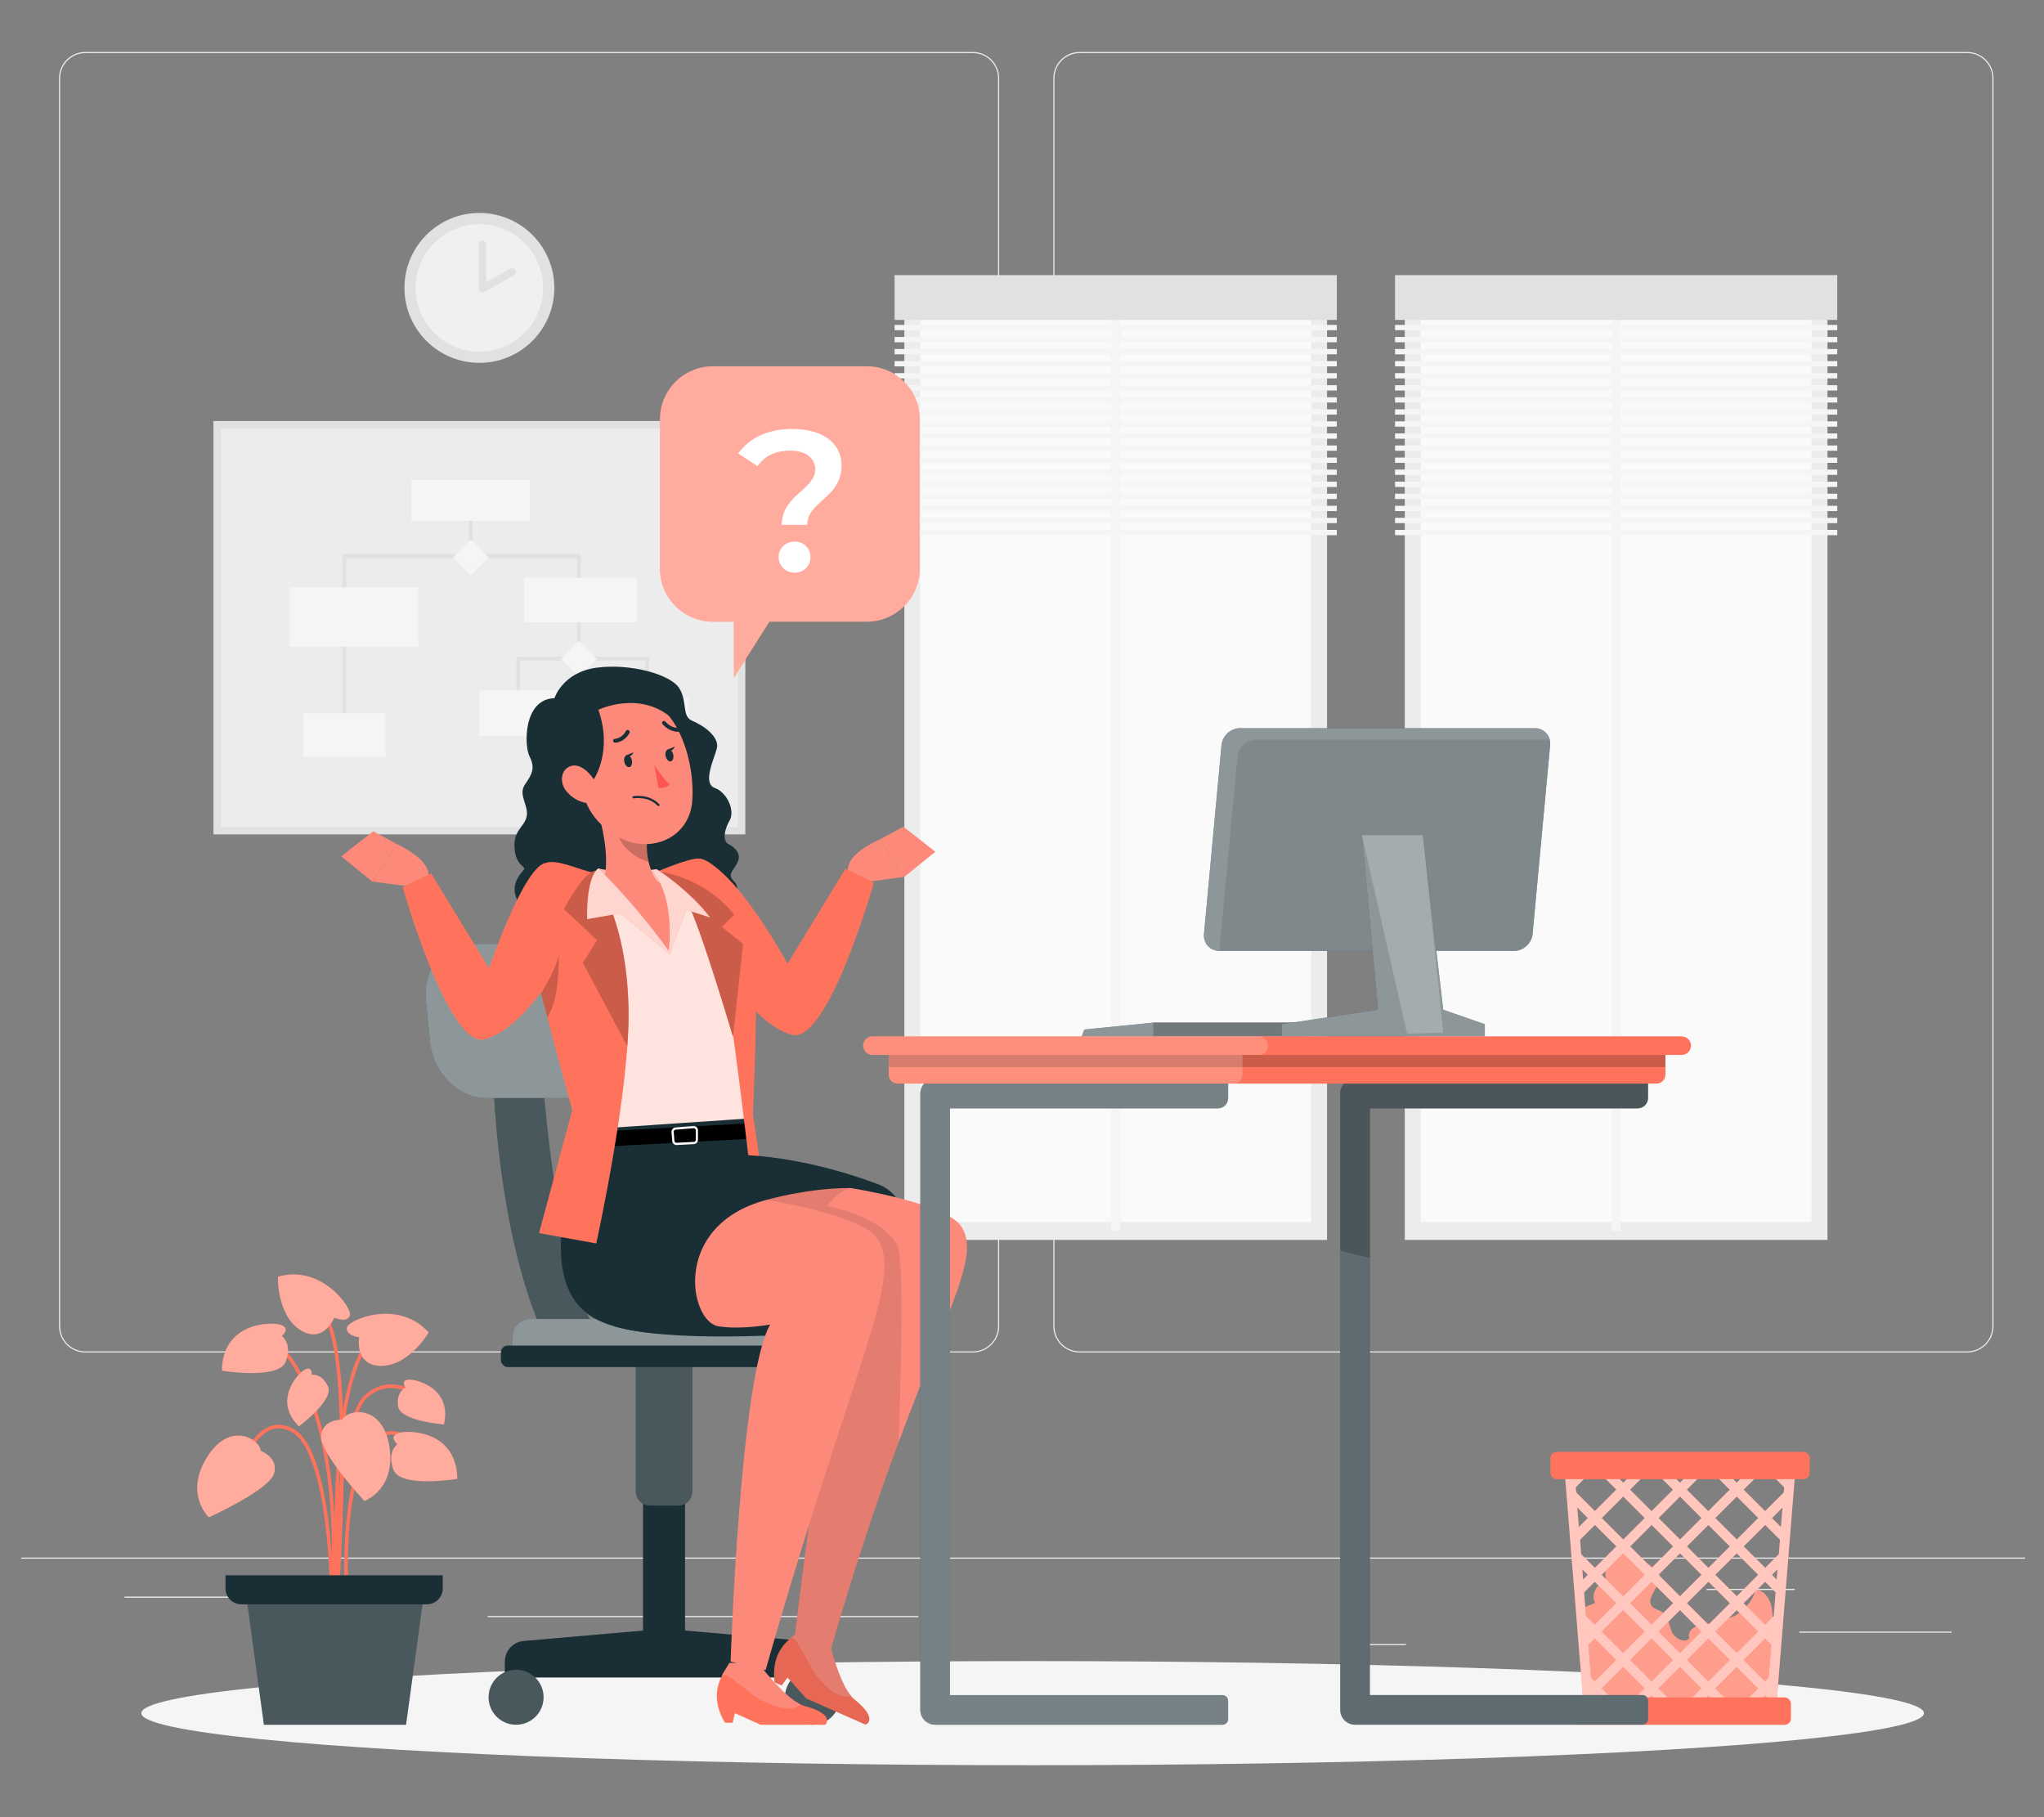 <?xml version="1.0" encoding="UTF-8"?>
<svg id="Layer_2" data-name="Layer 2" xmlns="http://www.w3.org/2000/svg" viewBox="0 0 540 480">
  <rect x="0" y="0" width="540" height="480" fill="#808080" stroke="none"/>
  <defs>
    <style>
      .cls-1, .cls-2, .cls-3, .cls-4, .cls-5, .cls-6, .cls-7, .cls-8, .cls-9, .cls-10, .cls-11, .cls-12, .cls-13, .cls-14, .cls-15, .cls-16, .cls-17, .cls-18, .cls-19, .cls-20, .cls-21, .cls-22, .cls-23 {
        stroke-width: 0px;
      }

      .cls-1, .cls-2, .cls-3, .cls-10, .cls-11, .cls-17, .cls-18, .cls-22, .cls-23 {
        fill: #fff;
      }

      .cls-1, .cls-3, .cls-5, .cls-24, .cls-17, .cls-19, .cls-25, .cls-23, .cls-26, .cls-27 {
        isolation: isolate;
      }

      .cls-1, .cls-26 {
        opacity: .3;
      }

      .cls-28, .cls-29 {
        stroke: #e1e1e1;
      }

      .cls-28, .cls-14, .cls-30, .cls-31, .cls-32 {
        fill: none;
      }

      .cls-28, .cls-30, .cls-31 {
        stroke-miterlimit: 10;
      }

      .cls-2, .cls-25, .cls-23 {
        opacity: .4;
      }

      .cls-3, .cls-5, .cls-15 {
        opacity: .2;
      }

      .cls-29 {
        stroke-width: 2px;
      }

      .cls-29, .cls-13 {
        fill: #f0f0f0;
      }

      .cls-29, .cls-32 {
        stroke-linecap: round;
        stroke-linejoin: round;
      }

      .cls-4 {
        fill: #ff735d;
      }

      .cls-6 {
        fill: #e1e1e1;
      }

      .cls-7 {
        fill: #ececec;
      }

      .cls-8 {
        fill: #fd897b;
      }

      .cls-10, .cls-17 {
        opacity: .5;
      }

      .cls-11 {
        opacity: .8;
      }

      .cls-12 {
        fill: #f5f5f5;
      }

      .cls-16 {
        fill: #1a2e35;
      }

      .cls-19 {
        opacity: .1;
      }

      .cls-30 {
        stroke: #fff;
      }

      .cls-30, .cls-32 {
        stroke-width: .58px;
      }

      .cls-20 {
        fill: #fafafa;
      }

      .cls-21 {
        fill: #fd5652;
      }

      .cls-22 {
        opacity: .7;
      }

      .cls-27 {
        opacity: .6;
      }

      .cls-31 {
        stroke: #ff735d;
        stroke-width: .94px;
      }

      .cls-32 {
        stroke: #1a2e35;
      }
    </style>
  </defs>
  <g id="Layer_2-2" data-name="Layer 2">
    <g>
      <rect class="cls-14" width="540" height="480"/>
      <g>
        <g>
          <rect class="cls-7" x="5.62" y="411.42" width="529.38" height=".3"/>
          <rect class="cls-7" x="475.36" y="430.97" width="40.23" height=".3"/>
          <rect class="cls-7" x="360.89" y="434.26" width="10.56" height=".3"/>
          <rect class="cls-7" x="450.84" y="419.69" width="23.31" height=".3"/>
          <rect class="cls-7" x="32.89" y="421.73" width="52.46" height=".3"/>
          <rect class="cls-7" x="96.17" y="421.73" width="7.69" height=".3"/>
          <rect class="cls-7" x="128.85" y="426.86" width="113.77" height=".3"/>
          <path class="cls-7" d="m257.04,357.25H22.52c-3.82,0-6.93-3.11-6.93-6.93V20.66c0-3.82,3.11-6.93,6.93-6.93h234.52c3.82,0,6.93,3.11,6.93,6.93v329.66c0,3.82-3.11,6.93-6.93,6.93ZM22.52,14.04c-3.66,0-6.63,2.97-6.63,6.63v329.66c0,3.66,2.97,6.63,6.63,6.63h234.52c3.65,0,6.63-2.97,6.63-6.63V20.66c0-3.65-2.97-6.63-6.63-6.63H22.52Z"/>
          <path class="cls-7" d="m519.73,357.25h-234.52c-3.82,0-6.93-3.11-6.93-6.93V20.66c0-3.82,3.11-6.93,6.93-6.93h234.52c3.82,0,6.93,3.11,6.93,6.93v329.66c0,3.82-3.11,6.93-6.93,6.93ZM285.21,14.04c-3.65,0-6.63,2.97-6.63,6.63v329.66c0,3.66,2.97,6.63,6.63,6.63h234.52c3.66,0,6.63-2.97,6.63-6.63V20.66c0-3.65-2.97-6.63-6.63-6.63h-234.52Z"/>
        </g>
        <g>
          <g>
            <rect class="cls-7" x="238.92" y="75.95" width="111.67" height="251.57"/>
            <rect class="cls-20" x="173.69" y="150.11" width="242.13" height="103.25" transform="translate(496.48 -93.02) rotate(90)"/>
            <rect class="cls-12" x="293.57" y="79.45" width="2.37" height="245.7"/>
            <rect class="cls-6" x="236.34" y="72.67" width="116.83" height="11.84"/>
            <g>
              <rect class="cls-12" x="236.34" y="85.82" width="116.83" height="1.4"/>
              <rect class="cls-12" x="236.34" y="89.01" width="116.83" height="1.4"/>
              <rect class="cls-12" x="236.34" y="92.19" width="116.83" height="1.4"/>
              <rect class="cls-12" x="236.34" y="95.38" width="116.83" height="1.4"/>
              <rect class="cls-12" x="236.34" y="98.56" width="116.83" height="1.4"/>
              <rect class="cls-12" x="236.34" y="101.75" width="116.83" height="1.4"/>
              <rect class="cls-12" x="236.34" y="104.93" width="116.83" height="1.4"/>
              <rect class="cls-12" x="236.34" y="108.12" width="116.83" height="1.4"/>
              <rect class="cls-12" x="236.34" y="111.3" width="116.83" height="1.4"/>
              <rect class="cls-12" x="236.34" y="114.49" width="116.83" height="1.4"/>
              <rect class="cls-12" x="236.34" y="117.67" width="116.83" height="1.4"/>
              <rect class="cls-12" x="236.34" y="120.86" width="116.83" height="1.4"/>
              <rect class="cls-12" x="236.34" y="124.04" width="116.83" height="1.4"/>
              <rect class="cls-12" x="236.34" y="127.23" width="116.83" height="1.4"/>
              <rect class="cls-12" x="236.34" y="130.41" width="116.83" height="1.4"/>
              <rect class="cls-12" x="236.34" y="133.6" width="116.83" height="1.4"/>
              <rect class="cls-12" x="236.34" y="136.78" width="116.83" height="1.4"/>
              <rect class="cls-12" x="236.34" y="139.97" width="116.83" height="1.4"/>
            </g>
          </g>
          <g>
            <rect class="cls-7" x="371.13" y="75.95" width="111.67" height="251.57"/>
            <rect class="cls-20" x="305.9" y="150.11" width="242.13" height="103.25" transform="translate(628.69 -225.24) rotate(90)"/>
            <rect class="cls-12" x="425.78" y="79.45" width="2.37" height="245.7"/>
            <rect class="cls-6" x="368.55" y="72.67" width="116.83" height="11.84"/>
            <g>
              <rect class="cls-12" x="368.55" y="85.82" width="116.83" height="1.4"/>
              <rect class="cls-12" x="368.55" y="89.01" width="116.83" height="1.4"/>
              <rect class="cls-12" x="368.55" y="92.19" width="116.83" height="1.4"/>
              <rect class="cls-12" x="368.55" y="95.38" width="116.83" height="1.4"/>
              <rect class="cls-12" x="368.55" y="98.56" width="116.83" height="1.4"/>
              <rect class="cls-12" x="368.55" y="101.75" width="116.83" height="1.4"/>
              <rect class="cls-12" x="368.55" y="104.93" width="116.83" height="1.4"/>
              <rect class="cls-12" x="368.55" y="108.12" width="116.83" height="1.4"/>
              <rect class="cls-12" x="368.55" y="111.3" width="116.83" height="1.4"/>
              <rect class="cls-12" x="368.55" y="114.49" width="116.83" height="1.4"/>
              <rect class="cls-12" x="368.55" y="117.67" width="116.83" height="1.4"/>
              <rect class="cls-12" x="368.55" y="120.86" width="116.83" height="1.4"/>
              <rect class="cls-12" x="368.55" y="124.04" width="116.83" height="1.4"/>
              <rect class="cls-12" x="368.55" y="127.23" width="116.83" height="1.4"/>
              <rect class="cls-12" x="368.55" y="130.41" width="116.83" height="1.4"/>
              <rect class="cls-12" x="368.55" y="133.6" width="116.83" height="1.4"/>
              <rect class="cls-12" x="368.55" y="136.78" width="116.83" height="1.4"/>
              <rect class="cls-12" x="368.55" y="139.97" width="116.83" height="1.4"/>
            </g>
          </g>
          <g>
            <rect class="cls-6" x="72.05" y="95.55" width="109.19" height="140.52" transform="translate(292.46 39.16) rotate(90)"/>
            <rect class="cls-7" x="58.34" y="113.16" width="136.62" height="105.3" transform="translate(253.3 331.62) rotate(180)"/>
            <line class="cls-28" x1="124.36" y1="132.18" x2="124.36" y2="146.86"/>
            <polyline class="cls-28" points="90.97 194.13 90.97 146.86 152.95 146.86 152.95 173.98"/>
            <polyline class="cls-28" points="136.91 188.41 136.91 173.98 170.98 173.98 170.98 188.92"/>
            <rect class="cls-12" x="108.69" y="126.78" width="31.34" height="10.79"/>
            <rect class="cls-12" x="138.47" y="152.67" width="29.87" height="11.72"/>
            <rect class="cls-12" x="126.65" y="182.37" width="20.52" height="12.09"/>
            <rect class="cls-12" x="160" y="184.32" width="21.97" height="9.19"/>
            <rect class="cls-12" x="76.55" y="155.16" width="33.94" height="15.66"/>
            <rect class="cls-12" x="80.13" y="188.41" width="21.68" height="11.45"/>
            <rect class="cls-12" x="121.05" y="143.93" width="6.62" height="6.62" transform="translate(140.54 -44.81) rotate(45)"/>
            <rect class="cls-12" x="149.64" y="170.67" width="6.62" height="6.62" transform="translate(167.82 -57.19) rotate(45)"/>
          </g>
          <g>
            <circle class="cls-6" cx="126.65" cy="76.05" r="19.8"/>
            <circle class="cls-13" cx="126.65" cy="76.05" r="16.84"/>
            <polyline class="cls-29" points="127.45 64.5 127.45 76.27 135.25 71.85"/>
          </g>
        </g>
        <ellipse id="_Path_" data-name="&amp;lt;Path&amp;gt;" class="cls-12" cx="272.81" cy="452.52" rx="235.48" ry="13.75"/>
        <g>
          <g>
            <path class="cls-31" d="m111.36,369.13s-8.04-6.7-14.93,0c-6.89,6.7-8.22,48.23-8.22,48.23"/>
            <path class="cls-31" d="m87.63,425.38s4.74-48.73-13.1-69.21"/>
            <path class="cls-31" d="m89.33,420.25s-3.65-55.48,9.73-67.79"/>
            <path class="cls-31" d="m87.63,420.25s-.31-36.66-10.26-42.36c-9.95-5.7-15.01,12.89-15.01,12.89"/>
            <path class="cls-31" d="m91.56,420.25s-1.62-28.14,6.08-38.2c7.71-10.06,15.82,4.31,15.82,4.31"/>
            <path class="cls-31" d="m88.87,424.02s4.98-65.82-3.26-76.97"/>
          </g>
          <g>
            <path class="cls-4" d="m68.86,383.23s4.96,1.83,3.48,6.14c-1.47,4.32-17.15,11.42-17.15,11.42,0,0-6.57-6.02-.54-15.81,6.03-9.79,14.07-4.84,14.21-1.75Z"/>
            <path class="cls-23" d="m68.86,383.23s4.96,1.83,3.48,6.14c-1.47,4.32-17.15,11.42-17.15,11.42,0,0-6.57-6.02-.54-15.81,6.03-9.79,14.07-4.84,14.21-1.75Z"/>
          </g>
          <g>
            <path class="cls-4" d="m90.42,375.01s-5.28-.22-5.58,4.33c-.3,4.55,11.44,17.14,11.44,17.14,0,0,8.38-3.03,6.58-14.39-1.8-11.36-11.13-9.89-12.44-7.09Z"/>
            <path class="cls-23" d="m90.42,375.01s-5.28-.22-5.58,4.33c-.3,4.55,11.44,17.14,11.44,17.14,0,0,8.38-3.03,6.58-14.39-1.8-11.36-11.13-9.89-12.44-7.09Z"/>
          </g>
          <g>
            <path class="cls-4" d="m94.89,353.23s-3.52-.38-3.24-2.52c.28-2.14,13.69-7.66,21.59,1.26,0,0-5.06,8.7-12.38,8.81-7.32.11-5.97-7.55-5.97-7.55Z"/>
            <path class="cls-23" d="m94.89,353.23s-3.52-.38-3.24-2.52c.28-2.14,13.69-7.66,21.59,1.26,0,0-5.06,8.7-12.38,8.81-7.32.11-5.97-7.55-5.97-7.55Z"/>
          </g>
          <g>
            <path class="cls-4" d="m88.33,348.02s3.19,1.54,4.08-.43c.89-1.97-7.56-13.74-18.99-10.35,0,0-.3,10.06,5.85,14.03,6.15,3.97,9.06-3.25,9.06-3.25Z"/>
            <path class="cls-23" d="m88.33,348.02s3.19,1.54,4.08-.43c.89-1.97-7.56-13.74-18.99-10.35,0,0-.3,10.06,5.85,14.03,6.15,3.97,9.06-3.25,9.06-3.25Z"/>
          </g>
          <g>
            <path class="cls-4" d="m105,381.49s-2.43-1.96.19-2.92c2.62-.96,15.49-.69,15.62,12.06,0,0-14.98,2.49-16.84-2.36-1.85-4.85,1.03-6.78,1.03-6.78Z"/>
            <path class="cls-23" d="m105,381.49s-2.43-1.96.19-2.92c2.62-.96,15.49-.69,15.62,12.06,0,0-14.98,2.49-16.84-2.36-1.85-4.85,1.03-6.78,1.03-6.78Z"/>
          </g>
          <g>
            <path class="cls-4" d="m74.44,352.91s2.43-1.96-.19-2.92c-2.62-.96-15.49-.69-15.62,12.06,0,0,14.99,2.49,16.84-2.36,1.85-4.85-1.03-6.78-1.03-6.78Z"/>
            <path class="cls-23" d="m74.44,352.91s2.43-1.96-.19-2.92c-2.62-.96-15.49-.69-15.62,12.06,0,0,14.99,2.49,16.84-2.36,1.85-4.85-1.03-6.78-1.03-6.78Z"/>
          </g>
          <g>
            <path class="cls-4" d="m82.36,363.17s.21-2.38-1.71-1.45c-1.93.93-8.63,8.17-1.68,15.04,0,0,9.36-6.93,7.67-10.54-1.69-3.61-4.28-3.05-4.28-3.05Z"/>
            <path class="cls-23" d="m82.36,363.17s.21-2.38-1.71-1.45c-1.93.93-8.63,8.17-1.68,15.04,0,0,9.36-6.93,7.67-10.54-1.69-3.61-4.28-3.05-4.28-3.05Z"/>
          </g>
          <g>
            <path class="cls-4" d="m107.17,366.57s-1.45-1.9.67-2.14c2.13-.24,11.66,2.31,9.44,11.82,0,0-11.61-.87-12.11-4.83-.5-3.95,2-4.86,2-4.86Z"/>
            <path class="cls-23" d="m107.17,366.57s-1.45-1.9.67-2.14c2.13-.24,11.66,2.31,9.44,11.82,0,0-11.61-.87-12.11-4.83-.5-3.95,2-4.86,2-4.86Z"/>
          </g>
          <polygon class="cls-16" points="69.72 455.58 107.27 455.58 112.26 419.06 64.73 419.06 69.72 455.58"/>
          <polygon class="cls-3" points="69.72 455.58 107.27 455.58 112.26 419.06 64.73 419.06 69.72 455.58"/>
          <path class="cls-16" d="m116.97,416.1v3.47c0,2.32-1.88,4.2-4.2,4.2h-49c-2.32,0-4.2-1.88-4.2-4.2v-3.47h57.41Z"/>
        </g>
        <g>
          <g>
            <path class="cls-4" d="m421.43,423.42c-1.31-2.2.54-5.5,3.1-5.54-1.12-3.15-.02-6.97,2.62-9.03.33-.26.71-.5,1.14-.51.45,0,.85.27,1.22.54,2.41,1.73,4.82,3.46,7.23,5.2.55.4,1.12.82,1.43,1.42,1.48,2.86-3.85,6.53-1.66,8.9.63.68,1.64.82,2.43,1.31,1.72,1.08,1.93,3.44,2.73,5.3.8,1.86,3.6,3.31,4.67,1.59-.79-1.79,1.6-3.33,3.54-3.56,1.92-.22,3.97-.33,5.04-2.16,2.75,2.41,8.92-4.31,8.78-7.02,2.26.17,3.81,2.29,4.3,4.41.51,2.2.2,4.49.23,6.75.07,4.39,1.48,8.68,1.41,13.07-.06,3.41-1.38,7.2-4.5,8.58-1.5.66-3.2.66-4.85.65-11.86-.08-23.72-.15-35.58-.23-.85,0-1.74-.02-2.5-.42-1.61-.84-1.94-2.95-2.09-4.75-.64-7.73-1.27-15.46-1.91-23.19,1.07-.44,2.15-.88,3.22-1.31Z"/>
            <path class="cls-1" d="m421.43,423.42c-1.31-2.2.54-5.5,3.1-5.54-1.12-3.15-.02-6.97,2.62-9.03.33-.26.71-.5,1.14-.51.45,0,.85.27,1.22.54,2.41,1.73,4.82,3.46,7.23,5.2.55.4,1.12.82,1.43,1.42,1.48,2.86-3.85,6.53-1.66,8.9.63.68,1.64.82,2.43,1.31,1.72,1.08,1.93,3.44,2.73,5.3.8,1.86,3.6,3.31,4.67,1.59-.79-1.79,1.6-3.33,3.54-3.56,1.92-.22,3.97-.33,5.04-2.16,2.75,2.41,8.92-4.31,8.78-7.02,2.26.17,3.81,2.29,4.3,4.41.51,2.2.2,4.49.23,6.75.07,4.39,1.48,8.68,1.41,13.07-.06,3.41-1.38,7.2-4.5,8.58-1.5.66-3.2.66-4.85.65-11.86-.08-23.72-.15-35.58-.23-.85,0-1.74-.02-2.5-.42-1.61-.84-1.94-2.95-2.09-4.75-.64-7.73-1.27-15.46-1.91-23.19,1.07-.44,2.15-.88,3.22-1.31Z"/>
          </g>
          <g>
            <path class="cls-4" d="m413.14,385.81l.45,5.58.32,3.98.83,10.38.48,5.94.65,7.93.27,3.4.08,1.01.32,3.98.44,5.49.27,3.4.29,3.44.32,4,.25,3.05.27,3.39.12,1.48h50.66l.12-1.48.27-3.4.25-3.02.32-4,.28-3.45.27-3.4.44-5.47.32-4,.09-1.01.27-3.4.64-7.93.48-5.95.84-10.36.32-3.98.45-5.58h-61.42Zm2.8,2.59h1.15l-1.06,1.06h0l-.09-1.06Zm4.81,0h1.19l5.07,5.07-5.67,5.67-4.94-4.94-.1-1.35,4.45-4.45Zm-3.32,18.33l3.92-3.92,5.67,5.66-5.67,5.67-3.62-3.62-.3-3.79Zm52.52,3.79l-3.61,3.62-5.67-5.67,5.67-5.66,3.92,3.92h0l-.31,3.79Zm-41.11-15.21l5.67,5.67-5.67,5.67-5.67-5.67,5.67-5.67Zm0-3.66l-3.24-3.24h6.49l-3.24,3.24Zm7.5,11.17l5.67,5.66-5.67,5.67-5.66-5.67,5.66-5.66Zm7.5,18.82l-5.66-5.67,5.66-5.66,5.67,5.66-5.67,5.67Zm7.5-3.83l5.67,5.67-5.66,5.66-5.67-5.67,5.66-5.66Zm-9.33,5.66l-5.67,5.67-5.66-5.66,5.66-5.67,5.67,5.66Zm-3.83-22.49l5.66-5.67,5.67,5.67-5.67,5.67-5.66-5.67Zm13.15,1.84l5.67,5.66-5.67,5.67-5.66-5.67,5.66-5.66Zm1.84-1.84l5.67-5.67,5.66,5.67-5.66,5.67-5.67-5.67Zm11.32,14.99l-5.66,5.67-5.67-5.67,5.67-5.66,5.66,5.66Zm-5.66,9.34l5.66,5.67-5.66,5.66-5.67-5.66,5.67-5.67Zm-1.84,13.17l-5.67,5.67-5.66-5.67,5.67-5.67,5.66,5.67Zm-13.17-1.84l-5.66-5.66,5.66-5.67,5.67,5.67-5.67,5.66Zm-1.83,1.84l-5.67,5.67-5.66-5.67,5.66-5.67,5.67,5.67Zm-7.5,7.5l-3.67,3.67h-4l-3.67-3.67,5.67-5.67,5.67,5.67Zm-5.67-9.34l-5.67-5.66,5.67-5.67,5.67,5.67-5.67,5.66Zm0-14.99l-5.67-5.67,5.67-5.66,5.67,5.66-5.67,5.67Zm6.9-33.23h1.19l5.07,5.07-5.67,5.67-5.66-5.67,5.06-5.07Zm4.86,0h6.47l-3.24,3.24-3.23-3.24Zm10.13,0h1.19l5.07,5.07-5.67,5.67-5.66-5.67,5.06-5.07Zm11.34,0l-3.23,3.24-3.24-3.24h6.47Zm4.86,0l4.44,4.45-.1,1.35-4.93,4.94-5.67-5.67,5.07-5.07h1.19Zm4.8,0l-.09,1.05h0l-1.05-1.05h1.14Zm-1.21,14.93l-2.36-2.36,2.78-2.78-.41,5.14Zm-1.13,13.87l-1.23-1.23,1.45-1.45h0l-.22,2.69h0Zm-.78,9.65l-2.28,2.28-5.67-5.66,5.67-5.67,2.79,2.8-.51,6.24Zm-.34,4.24l-.12-.12.13-.13v.25h-.01Zm-.99,12.08l-.96.96-5.67-5.66,5.67-5.67,1.67,1.67-.71,8.69h0Zm-2.8,6.47l1.84-1.84.55.54-.1,1.3h-2.28Zm-3.66,0h-4l-3.67-3.67,5.67-5.67,5.66,5.67-3.66,3.67Zm-11.35,0l1.84-1.84,1.84,1.84h-3.68Zm-7.65,0l-3.66-3.67,5.66-5.67,5.67,5.67-3.67,3.67h-4Zm-7.34,0l1.84-1.84,1.84,1.84h-3.68Zm-13.7-1.3l.55-.54,1.84,1.84h-2.28l-.1-1.3Zm-1.13-13.87l1.67-1.67,5.67,5.67-5.67,5.66-.97-.96-.7-8.69Zm-.3-3.65l.14.14-.12.12-.03-.26h0Zm-.83-10.22l2.8-2.8,5.67,5.67-5.67,5.66-2.3-2.28-.51-6.24Zm-.49-6.1l1.47,1.45-1.24,1.25-.22-2.7Zm-1.32-16.33l2.79,2.79-2.37,2.37-.42-5.16h0Z"/>
            <g class="cls-27">
              <path class="cls-18" d="m413.14,385.81l.45,5.58.32,3.98.83,10.38.48,5.94.65,7.93.27,3.4.08,1.01.32,3.98.44,5.49.27,3.4.29,3.44.32,4,.25,3.05.27,3.39.12,1.48h50.66l.12-1.48.27-3.4.25-3.02.32-4,.28-3.45.27-3.4.44-5.47.32-4,.09-1.01.27-3.4.64-7.93.48-5.95.84-10.36.32-3.98.45-5.58h-61.42Zm2.8,2.59h1.15l-1.06,1.06h0l-.09-1.06Zm4.81,0h1.19l5.07,5.07-5.67,5.67-4.94-4.94-.1-1.35,4.45-4.45Zm-3.32,18.33l3.92-3.92,5.67,5.66-5.67,5.67-3.62-3.62-.3-3.79Zm52.52,3.79l-3.61,3.62-5.67-5.67,5.67-5.66,3.92,3.92h0l-.31,3.79Zm-41.11-15.21l5.67,5.67-5.67,5.67-5.67-5.67,5.67-5.67Zm0-3.66l-3.24-3.24h6.49l-3.24,3.24Zm7.5,11.17l5.67,5.66-5.67,5.67-5.66-5.67,5.66-5.66Zm7.5,18.82l-5.66-5.67,5.66-5.66,5.67,5.66-5.67,5.67Zm7.5-3.83l5.67,5.67-5.66,5.66-5.67-5.67,5.66-5.66Zm-9.33,5.66l-5.67,5.67-5.66-5.66,5.66-5.67,5.67,5.66Zm-3.83-22.49l5.66-5.67,5.67,5.67-5.67,5.67-5.66-5.67Zm13.15,1.84l5.67,5.66-5.67,5.67-5.66-5.67,5.66-5.66Zm1.84-1.84l5.67-5.67,5.66,5.67-5.66,5.67-5.67-5.67Zm11.32,14.99l-5.66,5.67-5.67-5.67,5.67-5.66,5.66,5.66Zm-5.66,9.34l5.66,5.67-5.66,5.66-5.67-5.66,5.67-5.67Zm-1.84,13.17l-5.67,5.67-5.66-5.67,5.67-5.67,5.66,5.67Zm-13.17-1.84l-5.66-5.66,5.66-5.67,5.67,5.67-5.67,5.66Zm-1.83,1.84l-5.67,5.67-5.66-5.67,5.66-5.67,5.67,5.67Zm-7.5,7.5l-3.67,3.67h-4l-3.67-3.67,5.67-5.67,5.67,5.67Zm-5.67-9.34l-5.67-5.66,5.67-5.67,5.67,5.67-5.67,5.66Zm0-14.99l-5.67-5.67,5.67-5.66,5.67,5.66-5.67,5.67Zm6.9-33.23h1.19l5.07,5.07-5.67,5.67-5.66-5.67,5.06-5.07Zm4.86,0h6.47l-3.24,3.24-3.23-3.24Zm10.13,0h1.19l5.07,5.07-5.67,5.67-5.66-5.67,5.06-5.07Zm11.34,0l-3.23,3.24-3.24-3.24h6.47Zm4.86,0l4.44,4.45-.1,1.35-4.93,4.94-5.67-5.67,5.07-5.07h1.19Zm4.8,0l-.09,1.05h0l-1.05-1.05h1.14Zm-1.21,14.93l-2.36-2.36,2.78-2.78-.41,5.14Zm-1.13,13.87l-1.23-1.23,1.45-1.45h0l-.22,2.69h0Zm-.78,9.65l-2.28,2.28-5.67-5.66,5.67-5.67,2.79,2.8-.51,6.24Zm-.34,4.24l-.12-.12.13-.13v.25h-.01Zm-.99,12.08l-.96.96-5.67-5.66,5.67-5.67,1.67,1.67-.71,8.69h0Zm-2.8,6.47l1.84-1.84.55.54-.1,1.3h-2.28Zm-3.66,0h-4l-3.67-3.67,5.67-5.67,5.66,5.67-3.66,3.67Zm-11.35,0l1.84-1.84,1.84,1.84h-3.68Zm-7.65,0l-3.66-3.67,5.66-5.67,5.67,5.67-3.67,3.67h-4Zm-7.34,0l1.84-1.84,1.84,1.84h-3.68Zm-13.7-1.3l.55-.54,1.84,1.84h-2.28l-.1-1.3Zm-1.13-13.87l1.67-1.67,5.67,5.67-5.67,5.66-.97-.96-.7-8.69Zm-.3-3.65l.14.14-.12.12-.03-.26h0Zm-.83-10.22l2.8-2.8,5.67,5.67-5.67,5.66-2.3-2.28-.51-6.24Zm-.49-6.1l1.47,1.45-1.24,1.25-.22-2.7Zm-1.32-16.33l2.79,2.79-2.37,2.37-.42-5.16h0Z"/>
            </g>
          </g>
          <rect class="cls-4" x="409.6" y="383.5" width="68.49" height="7.22" rx="1.64" ry="1.64"/>
          <rect class="cls-4" x="414.54" y="448.35" width="58.61" height="7.22" rx="1.64" ry="1.64" transform="translate(887.69 903.93) rotate(180)"/>
        </g>
        <g>
          <g>
            <path class="cls-4" d="m228.99,96.75h-40.65c-7.72,0-13.98,6.26-13.98,13.98v39.5c0,7.72,6.26,13.98,13.98,13.98h5.53l.04,14.76,9.36-14.76h25.72c7.72,0,13.98-6.26,13.98-13.98v-39.5c0-7.72-6.26-13.98-13.98-13.98Z"/>
            <path class="cls-2" d="m228.99,96.75h-40.65c-7.72,0-13.98,6.26-13.98,13.98v39.5c0,7.72,6.26,13.98,13.98,13.98h5.53l.04,14.76,9.36-14.76h25.72c7.72,0,13.98-6.26,13.98-13.98v-39.5c0-7.72-6.26-13.98-13.98-13.98Z"/>
          </g>
          <path class="cls-18" d="m215.39,124.01c0-2.97-2.54-4.98-6.62-4.98s-6.78,1.48-8.63,4.08l-5.14-3.34c2.97-4.02,7.73-6.46,14.35-6.46,7.78,0,12.97,3.55,12.97,9.64,0,8.63-9.06,9.43-9.06,15.68h-6.73c0-7.84,8.84-9.32,8.84-14.62Zm-9.69,23.14c0-2.28,1.75-4.08,4.24-4.08s4.18,1.8,4.18,4.08-1.75,4.13-4.18,4.13-4.24-1.85-4.24-4.13Z"/>
        </g>
        <g>
          <g>
            <path class="cls-16" d="m142.68,275.04s3.42,68.59,18.19,80.39h-15.8s-14.09-23.37-15.14-80.39h12.74Z"/>
            <path class="cls-3" d="m142.68,275.04s3.42,68.59,18.19,80.39h-15.8s-14.09-23.37-15.14-80.39h12.74Z"/>
            <path class="cls-16" d="m130.81,284.71h14.96c4.38,0,7.55-3.94,7.07-8.79l-.64-6.48c-.48-4.86-4.42-8.79-8.8-8.79h-14.95c-4.38,0-7.55,3.94-7.07,8.79l.64,6.48c.48,4.86,4.42,8.79,8.8,8.79Z"/>
            <path class="cls-16" d="m128.49,290.05h25.31c7.41,0,12.77-6.66,11.96-14.88l-1.08-10.97c-.81-8.22-7.47-14.88-14.89-14.88h-25.31c-7.41,0-12.77,6.66-11.96,14.88l1.08,10.97c.81,8.22,7.47,14.88,14.89,14.88Z"/>
            <path class="cls-10" d="m128.49,290.05h25.31c7.41,0,12.77-6.66,11.96-14.88l-1.08-10.97c-.81-8.22-7.47-14.88-14.89-14.88h-25.31c-7.41,0-12.77,6.66-11.96,14.88l1.08,10.97c.81,8.22,7.47,14.88,14.89,14.88Z"/>
          </g>
          <g>
            <path class="cls-16" d="m139.94,348.42h72.94c2.48,0,4.49,2.01,4.49,4.49v6.87h-81.93v-6.87c0-2.48,2.01-4.49,4.49-4.49Z"/>
            <path class="cls-10" d="m139.94,348.42h72.94c2.48,0,4.49,2.01,4.49,4.49v6.87h-81.93v-6.87c0-2.48,2.01-4.49,4.49-4.49Z"/>
            <path class="cls-16" d="m138.3,433.46l31.58-2.75v-41.48h11.1v41.47l31.7,2.76c2.79.27,4.92,2.62,4.92,5.43v4.21h-84.23v-4.21c0-2.81,2.13-5.15,4.92-5.43Z"/>
            <path class="cls-16" d="m207.38,448.32c0,4.01,3.25,7.26,7.26,7.26s7.26-3.25,7.26-7.26-3.25-7.26-7.26-7.26-7.26,3.25-7.26,7.26Z"/>
            <path class="cls-16" d="m143.6,448.32c0,4.01-3.25,7.26-7.26,7.26s-7.26-3.25-7.26-7.26,3.25-7.26,7.26-7.26,7.26,3.25,7.26,7.26Z"/>
            <path class="cls-16" d="m171.68,357.09h7.5c2.05,0,3.71,1.66,3.71,3.71v36.89h-14.93v-36.89c0-2.05,1.66-3.71,3.71-3.71Z" transform="translate(350.87 754.78) rotate(180)"/>
            <path class="cls-3" d="m171.68,357.09h7.5c2.05,0,3.71,1.66,3.71,3.71v36.89h-14.93v-36.89c0-2.05,1.66-3.71,3.71-3.71Z" transform="translate(350.87 754.78) rotate(180)"/>
            <rect class="cls-16" x="132.33" y="355.43" width="88.16" height="5.68" rx="1.81" ry="1.81"/>
            <path class="cls-3" d="m207.38,448.32c0,4.01,3.25,7.26,7.26,7.26s7.26-3.25,7.26-7.26-3.25-7.26-7.26-7.26-7.26,3.25-7.26,7.26Z"/>
            <path class="cls-3" d="m143.6,448.32c0,4.01-3.25,7.26-7.26,7.26s-7.26-3.25-7.26-7.26,3.25-7.26,7.26-7.26,7.26,3.25,7.26,7.26Z"/>
          </g>
        </g>
        <g>
          <path class="cls-16" d="m146.47,184.44s2.13-6.82,11.04-8.06c8.91-1.24,19.77,1.76,21.99,5.48,2.22,3.72.5,7.37,3.48,8.59,2.98,1.23,7.21,4.25,6.39,7.29-.83,3.03-3.82,9.19-.52,10.4,3.31,1.21,5.37,6.05,3.93,8.54-1.45,2.49-1.96,5.44-.31,6.29s3.62,2.52,2.27,5.04c-1.34,2.52-2.69,2.88-.62,5.03,2.07,2.15-1.51,6.98-1.51,6.98,0,0-47.68,5.68-53.47.68-5.79-5-2.17-9.4-.93-10.71s-1.83-.8-2.26-5.76c-.43-4.96,2.57-5.68,3.19-8.58.62-2.89-2.38-5.69-.42-8.48,1.96-2.79,2.67-4.4,1.18-7.37-1.49-2.97-1.59-15.16,6.57-15.37Z"/>
          <g>
            <path class="cls-8" d="m228.32,233.04l10.57-1.41-6.47-9.9s-9.45,3.93-8.31,8.71l4.21,2.61Z"/>
            <polygon class="cls-8" points="247.11 224.99 238.65 218.36 232.42 221.73 238.89 231.63 247.11 224.99"/>
          </g>
          <path class="cls-4" d="m230.87,233.13s-12.13,42.78-21.67,40.19c-5.28-1.43-10.34-6.5-14.38-11.78-5.31-6.94-8.86-14.28-8.86-14.28v-.15s-1.15-20.31-1.15-20.31c9.44,2.32,23.26,27.75,23.26,27.75l15.29-25.08,7.5,3.67Z"/>
          <path class="cls-22" d="m182.98,255.78c-12.87-12.08-29.03-20.24-29.03-20.24.95-.11,1.93-.21,2.92-.29,7.39-.61,13.45-1.05,20.04-.68,1.66.1,3.36.24,5.03.37h0c4.15,9.51,1.04,20.83,1.04,20.83Z"/>
          <g>
            <path class="cls-4" d="m153.96,298.4c-.91-10.27-4.59-29.09-10.92-48.86-2.06-6.43,1.43-13.68,1.43-13.68,0,0,8.62-.22,9.49-.32.95-.11,1.93-.21,2.92-.29,7.39-.61,13.45-1.05,20.04-.68,1.66.1,3.36.24,5.03.37.54.06,6.6.11,7.12.17,0,0,8.39,9.59,8.9,17.36.28,4.34.93,7.62.69,18-.04,7.05-.55,16.35-1.02,26.26l-43.68,1.67Z"/>
            <path class="cls-11" d="m153.96,298.4c-.91-10.27-4.59-29.09-10.92-48.86-2.06-6.43,1.43-13.68,1.43-13.68,0,0,8.62-.22,9.49-.32.95-.11,1.93-.21,2.92-.29,7.39-.61,13.45-1.05,20.04-.68,1.66.1,3.36.24,5.03.37.54.06,6.6.11,7.12.17,0,0,8.39,9.59,8.9,17.36.28,4.34.93,7.62.69,18-.04,7.05-.55,16.35-1.02,26.26l-43.68,1.67Z"/>
            <path class="cls-16" d="m153.96,298.4l43.74-2.95s1.32,13.14,1.01,12.95c-.3-.19-46.82,1.64-46.82,1.64l2.07-11.64Z"/>
            <polygon class="cls-9" points="154.35 299.12 197.64 296.73 197.64 300.83 153.96 303.16 154.35 299.12"/>
            <path class="cls-30" d="m177.89,301.4l-.19-2.41c-.04-.46.31-.86.76-.89l4.74-.37c.48-.04.9.34.9.83v2.53c0,.44-.35.81-.79.83l-4.55.24c-.45.02-.84-.32-.87-.77Z"/>
          </g>
          <path class="cls-16" d="m200.34,305.69c-11.61-1.16-26.72-2.09-46.39-2.53,0,0-14.66,34.53,2.72,44.85,5.25,3.12,13.92,4.35,23.47,4.55,11.07.24,20.2-8.64,20.2-19.71v-27.16Z"/>
          <path class="cls-4" d="m157.51,328.45l-15.11-2.74,8.8-32.52s-2.26-8.08-4.74-17.34c-.62-2.33-1.25-4.72-1.87-7.09-.58-2.21-1.14-4.4-1.65-6.46-1.55-6.13-2.71-11.22-2.79-12.87-.28-5.19-1.14-19.22,3.84-21.42,2.95-1.31,8.99,1.79,12.83,2.51,0,0,8.54,14.55,9.19,35.6.65,21.03-8.49,62.33-8.49,62.33Z"/>
          <path class="cls-4" d="m171.86,231s14.11,1.77,20.13,31.83c2.44,12.16,8.2,64.16,8.2,64.16l3.28-1.64-4.56-30.99s1.64-35.92.36-43.3c-1.28-7.38-7.73-23.36-14.46-24.26-2.73-.37-12.96,4.2-12.96,4.2Z"/>
          <g>
            <path class="cls-4" d="m172.52,230.58l.65-.58s12.35,1.04,20.83,11.62l-3.28,3.21,5.6,4.51-2.67,24.6s-8.54-29.03-12.23-36c0,0-6.18-6.03-8.9-7.37Z"/>
            <path class="cls-15" d="m172.52,230.58l.65-.54s12.35,1,20.83,11.58l-3.28,3.21,5.6,4.51-2.67,24.6s-8.54-29.03-12.23-36c0,0-6.18-6.03-8.9-7.37Z"/>
            <path class="cls-4" d="m157.16,231.83s10.91,13.91,8.56,44.53l-11.74-22.01,3.74-6.01-8.75-8.2s5.65-10.96,8.89-10.09l-.7,1.79Z"/>
            <path class="cls-15" d="m157.16,231.83s10.91,13.91,8.56,44.53l-11.74-22.01,3.74-6.01-8.75-8.2s5.65-10.96,8.89-10.09l-.7,1.79Z"/>
          </g>
          <g>
            <path class="cls-4" d="m158.08,229.38s3.31,1.26,13.92.42c0,0,4,3.72,5.26,7.62,1.26,3.9-2.76,7.68-9.18,4.26-6.42-3.42-10-12.3-10-12.3Z"/>
            <path class="cls-10" d="m158.08,229.38s3.31,1.26,13.92.42c0,0,4,3.72,5.26,7.62,1.26,3.9-2.76,7.68-9.18,4.26-6.42-3.42-10-12.3-10-12.3Z"/>
            <path class="cls-8" d="m179.5,237.4l-2.43,14.51-19.09-16.7c4.04-4.45,1.49-16.19-.47-22.59l5.4,4.05,8.04,6.01c-.19,1.34-.01,3.18.39,4.95.61,2.56,1.7,4.96,2.9,5.47l5.25,4.29Z"/>
            <path class="cls-15" d="m171.35,227.64c-3.21-.72-7.41-4.04-8.09-7.31-.28-1.38-.4-2.74-.35-3.65l8.04,6.01c-.19,1.34-.01,3.18.39,4.95Z"/>
            <path class="cls-4" d="m158.08,229.38s9.01,8.48,18.6,21.78c0,0,1.9-14.58-4.68-21.36l1.51-.18s8.44,5.33,14.06,12.7l-6.33-2.01-4.32,11.71-13.04-10.76-8.77,1.52s-.4-10.81,2.97-13.41Z"/>
            <path class="cls-22" d="m158.08,229.38s9.01,8.48,18.6,21.78c0,0,1.9-14.58-4.68-21.36l1.51-.18s8.44,5.33,14.06,12.7l-6.33-2.01-4.32,11.71-13.04-10.76-8.77,1.52s-.4-10.81,2.97-13.41Z"/>
          </g>
          <g>
            <path class="cls-8" d="m151.56,199.88c2.31,10.35,3.07,14.76,9.18,19.55,9.19,7.21,21.34,2.81,22.15-7.84.73-9.59-3.17-24.9-14.02-27.97-10.69-3.03-19.62,5.91-17.31,16.26Z"/>
            <path class="cls-16" d="m164.92,201.16c.16.88.74,1.54,1.3,1.48.56-.06.89-.82.74-1.7-.16-.88-.74-1.54-1.3-1.48-.56.06-.89.82-.74,1.7Z"/>
            <path class="cls-16" d="m175.84,199.64c.16.88.74,1.54,1.3,1.48s.89-.82.74-1.7c-.16-.88-.74-1.54-1.3-1.48-.56.06-.89.82-.74,1.7Z"/>
            <path class="cls-16" d="m176.34,198.02l1.96-.83s-.77,1.76-1.96.83Z"/>
            <path class="cls-21" d="m172.84,201.93s2.13,3.62,4.07,5.26c-.94,1.2-2.96.92-2.96.92l-1.1-6.18Z"/>
            <path class="cls-16" d="m165.68,192.84c-.13.03-.25.11-.31.24-1.02,1.97-2.92,2.09-2.95,2.09-.28.02-.49.25-.45.54.04.28.3.5.58.48.1,0,2.49-.16,3.76-2.6.13-.24.02-.56-.24-.7-.13-.07-.26-.08-.39-.05Z"/>
            <path class="cls-16" d="m175.43,190.45c-.13-.01-.26.03-.36.11-.21.18-.22.5-.02.73,1.95,2.23,4.29,2.02,4.39,2,.28-.03.47-.28.42-.57-.05-.28-.32-.49-.59-.46-.09,0-1.91.15-3.46-1.62-.1-.11-.24-.18-.37-.19Z"/>
            <path class="cls-16" d="m165.42,199.54l1.96-.83s-.77,1.76-1.96.83Z"/>
            <path class="cls-16" d="m156.87,205.87s5.09-7.41,1.21-18.38c0,0,11.5-5.58,20.22,2.94,0,0-8.1-14.22-25.03-7.41-16.93,6.81-4.17,23.06-2.07,24.41,2.09,1.35,5.68-1.56,5.68-1.56Z"/>
            <path class="cls-8" d="m149.5,208.82c1.51,1.99,3.7,3.08,5.6,3.3,2.86.34,3.68-2.55,2.38-5.21-1.17-2.39-4.08-5.44-6.71-4.55-2.59.88-3,4.18-1.27,6.46Z"/>
            <path class="cls-32" d="m167.38,210.6s3.95-.73,6.58,2.03"/>
          </g>
          <path class="cls-15" d="m144.58,268.76c-.58-2.21-1.14-4.4-1.65-6.46,2.79-3.37,4.27-17.78,4.27-17.78,0,0,1.95,17.57-2.62,24.23Z"/>
          <g>
            <path class="cls-8" d="m108.92,234.26l-10.57-1.41,6.47-9.9s9.45,4.19,8.31,8.97l-4.21,2.35Z"/>
            <polygon class="cls-8" points="90.14 226.2 98.59 219.58 104.82 222.94 98.35 232.85 90.14 226.2"/>
          </g>
          <path class="cls-4" d="m106.38,234.35s12.13,42.78,21.67,40.19c5.28-1.43,10.34-6.5,14.38-11.78,5.31-6.94,6.04-14.28,6.04-14.28l-4.49-20.47c-5.68,1.18-14.8,27.75-14.8,27.75l-15.29-25.08-7.5,3.67Z"/>
          <path class="cls-16" d="m162.37,334.13v16.22c14.46,4.17,44.47,2.58,62.31,1.13,8.03-.66,14.21-7.37,14.21-15.43v-13.31c0-4.41-2.73-8.36-6.86-9.91-8.65-3.25-24.39-8.1-40.85-7.85-15.96.25-28.81,13.18-28.81,29.15Z"/>
          <path class="cls-8" d="m237.37,381.05c-5.26,14.21-11.34,32-17.82,54.46-.13.41-.24.82-.35,1.23-.13.44-.25.86-.38,1.3l-6.7-1.64-2.52-.62s.1-.99.31-2.75c.04-.37.08-.76.13-1.18h0c1.8-15.68,8.76-73.17,15.65-85.11,0,0-7.81,1.45-13.73.45-4.27-.72-9.45-30.25-9.45-30.25,0,0,10.88-3.13,22.05-3.13h.16s25,3.92,29.18,10.07c5.15,7.54-2.88,20.3-16.52,57.18Z"/>
          <g>
            <path class="cls-4" d="m228.7,455.57l-15.69-6.92-4.96-5.54-1.54,2.09-1.88-.82c-.87-6.96,2.51-10.22,4.29-11.7.13-.11.31-.24.52-.41.07-.06.14-.11.21-.16.03-.01.06-.04.08-.06.07-.06.16-.11.24-.18.01-.01.03-.01.06-.03h0s.08-.07.14-.1l8.61,3.81s.14.45.41,1.18c.86,2.42,2.99,7.95,5.34,10.9.1.13.2.25.3.37.28.34.58.63.87.87,6.6,5.3,2.99,6.7,2.99,6.7Z"/>
            <path class="cls-8" d="m224.84,448c-2.45.96-5.92-1.47-8.56-4.64-1.48-1.79-2.9-4.65-4.16-6.96-.82-1.49-1.57-2.76-2.21-3.37-.37-.32-.7-.47-1-.32,0,0,.01-.01.01-.03.13-.11.31-.24.52-.41.06-.04.13-.1.21-.16.03-.01.06-.04.08-.06.07-.06.16-.11.24-.18.01-.01.03-.01.06-.03h0s.08-.07.14-.1c.9-.68,1.9-1.37,1.9-1.37l6.92,3.06s.2.82.55,2.07c.9,3.2,2.81,9.29,4.99,12.12.1.13.2.25.3.37Z"/>
          </g>
          <path class="cls-19" d="m237.37,381.05c-5.26,14.21-11.34,32-17.82,54.46.9,3.2,2.81,9.29,4.99,12.12.1.13.2.25.3.37.28.34.58.63.87.87,6.6,5.3,2.99,6.7,2.99,6.7l-15.69-6.92-4.96-5.54-1.54,2.09-1.88-.82c-.87-6.96,2.51-10.22,4.29-11.7.13-.11.31-.24.52-.41.07-.06.14-.11.21-.16.03-.01.06-.04.08-.06.07-.06.16-.11.24-.18.01-.01.03-.01.06-.03h0c1.8-15.68,8.76-73.17,15.65-85.11,0,0-7.81,1.45-13.73.45-4.27-.72-9.45-30.25-9.45-30.25,0,0,10.88-3.13,22.05-3.13h.16s-2.64.25-6.22,4.75c0,0,14.61,2.72,18.57,10.45,1.59,3.13,1.27,25.95.31,52.05Z"/>
          <path class="cls-8" d="m202.5,316.93s25,3.92,29.19,10.06c7.2,10.56-5.77,31.33-29.44,114.18l-9.23-2.27s2.46-75.17,10.45-89.03c0,0-7.8,1.44-13.73.45-7.61-1.28-12.42-26.65,12.76-33.38Z"/>
          <g>
            <path class="cls-4" d="m191.52,455.05h2.05s.57-2.53.57-2.53l6.77,3.06h17.16s2.73-2.74-5.44-4.93c-.37-.1-.76-.24-1.16-.44-4.36-2.04-10.56-8.94-10.56-8.94h-9.41s-.33.47-.77,1.36c-1.03,2.07-2.8,6.42.8,12.43Z"/>
            <path class="cls-8" d="m190.72,442.62v.03c1.24-1.39,6.9,4.7,11.04,6.77,3.7,1.84,7.86,2.66,9.7.79-4.36-2.04-11.21-10.96-11.21-10.96h-7.57s-1.52,2.49-1.96,3.38Z"/>
          </g>
        </g>
        <g>
          <g>
            <g class="cls-24">
              <path class="cls-16" d="m354.08,288.85v162.81c0,2.17,1.75,3.91,3.91,3.91h75.92c.82,0,1.49-.67,1.49-1.49v-4.84c0-.82-.67-1.5-1.49-1.5h-72.01v-154.98h70.78c1.5,0,2.71-1.23,2.71-2.73v-5.1h-77.41c-2.17,0-3.91,1.75-3.91,3.91Z"/>
            </g>
            <g class="cls-26">
              <path class="cls-18" d="m354.08,288.85v162.81c0,2.17,1.75,3.91,3.91,3.91h75.92c.82,0,1.49-.67,1.49-1.49v-4.84c0-.82-.67-1.5-1.49-1.5h-72.01v-154.98h70.78c1.5,0,2.71-1.23,2.71-2.73v-5.1h-77.41c-2.17,0-3.91,1.75-3.91,3.91Z"/>
            </g>
            <path class="cls-15" d="m354.08,288.85v41.52c2.61.67,5.22,1.3,7.83,1.92v-39.53h70.78c1.5,0,2.71-1.23,2.71-2.73v-5.1h-77.41c-2.17,0-3.91,1.75-3.91,3.91Z"/>
          </g>
          <g>
            <polygon class="cls-16" points="345.21 273.76 344.25 270.12 304.69 270.12 286.47 271.94 285.78 273.76 345.21 273.76"/>
            <polygon class="cls-17" points="345.21 273.76 344.25 270.12 304.69 270.12 286.47 271.94 285.78 273.76 345.21 273.76"/>
            <polygon class="cls-5" points="304.69 270.12 304.69 273.76 345.21 273.76 344.25 270.12 304.69 270.12"/>
          </g>
          <g>
            <path class="cls-16" d="m318.08,246.69c-.23,2.47,1.58,4.48,4.04,4.48h77.89c2.47,0,4.65-2.01,4.88-4.48l4.63-49.87c.05-.51.01-1-.1-1.45-.44-1.76-1.98-3.02-3.94-3.02h-77.89c-2.47,0-4.65,2.01-4.88,4.48l-4.63,49.87Z"/>
            <path class="cls-17" d="m318.08,246.69c-.23,2.47,1.58,4.48,4.04,4.48h77.89c2.47,0,4.65-2.01,4.88-4.48l4.63-49.87c.05-.51.01-1-.1-1.45-.44-1.76-1.98-3.02-3.94-3.02h-77.89c-2.47,0-4.65,2.01-4.88,4.48l-4.63,49.87Z"/>
            <path class="cls-19" d="m322.39,251.17h77.62c2.47,0,4.65-2.01,4.88-4.48l4.63-49.87c.05-.51.01-1-.1-1.45h-77.62c-2.46,0-4.64,2.01-4.88,4.48l-4.63,49.87c-.05.51-.01,1,.1,1.45Z"/>
            <polygon class="cls-16" points="375.9 220.58 359.79 220.58 364.08 266.72 338.6 270.54 338.6 273.76 392.27 273.76 392.27 270.54 381.28 266.72 375.9 220.58"/>
            <polygon class="cls-17" points="375.9 220.58 359.79 220.58 364.08 266.72 338.6 270.54 338.6 273.76 392.27 273.76 392.27 270.54 381.28 266.72 375.9 220.58"/>
            <polygon class="cls-3" points="359.79 220.58 371.73 273.02 381.28 272.74 375.9 220.58 359.79 220.58"/>
          </g>
          <g>
            <path class="cls-16" d="m247.04,455.58h75.92c.82,0,1.49-.67,1.49-1.49v-4.84c0-.82-.67-1.49-1.49-1.49h-72v-154.99h70.78c1.5,0,2.72-1.22,2.72-2.72v-5.11h-77.41c-2.16,0-3.91,1.75-3.91,3.91v162.82c0,2.16,1.75,3.91,3.91,3.91Z"/>
            <g class="cls-25">
              <path class="cls-18" d="m247.04,455.58h75.92c.82,0,1.49-.67,1.49-1.49v-4.84c0-.82-.67-1.49-1.49-1.49h-72v-154.99h70.78c1.5,0,2.72-1.22,2.72-2.72v-5.11h-77.41c-2.16,0-3.91,1.75-3.91,3.91v162.82c0,2.16,1.75,3.91,3.91,3.91Z"/>
            </g>
            <path class="cls-4" d="m439.99,277.53v6.33c0,1.31-1.06,2.37-2.37,2.37h-200.48c-1.3,0-2.36-1.06-2.36-2.37v-6.33h205.2Z"/>
            <rect class="cls-5" x="234.78" y="277.52" width="205.2" height="4.35" transform="translate(674.77 559.39) rotate(180)"/>
            <path class="cls-4" d="m446.74,276.2c0,1.36-1.11,2.45-2.45,2.45h-213.8c-.68,0-1.3-.28-1.74-.72-.12-.12-.23-.26-.32-.41-.26-.38-.4-.84-.4-1.32,0-1.35,1.09-2.45,2.45-2.45h213.8c.67,0,1.29.28,1.74.72.44.45.72,1.07.72,1.74Z"/>
            <path class="cls-3" d="m334.27,274.47c-.45-.44-1.06-.72-1.74-.72h-102.06c-1.36,0-2.45,1.11-2.45,2.45,0,.49.15.95.4,1.32.09.16.19.29.32.41.44.44,1.06.72,1.74.72h4.3v5.2c0,1.31,1.06,2.37,2.36,2.37h88.74c1.3,0,2.36-1.06,2.36-2.37v-5.2h4.3c.87,0,1.63-.45,2.08-1.13.24-.38.38-.84.38-1.32,0-.67-.27-1.29-.72-1.74Z"/>
          </g>
        </g>
      </g>
    </g>
  </g>
</svg>
